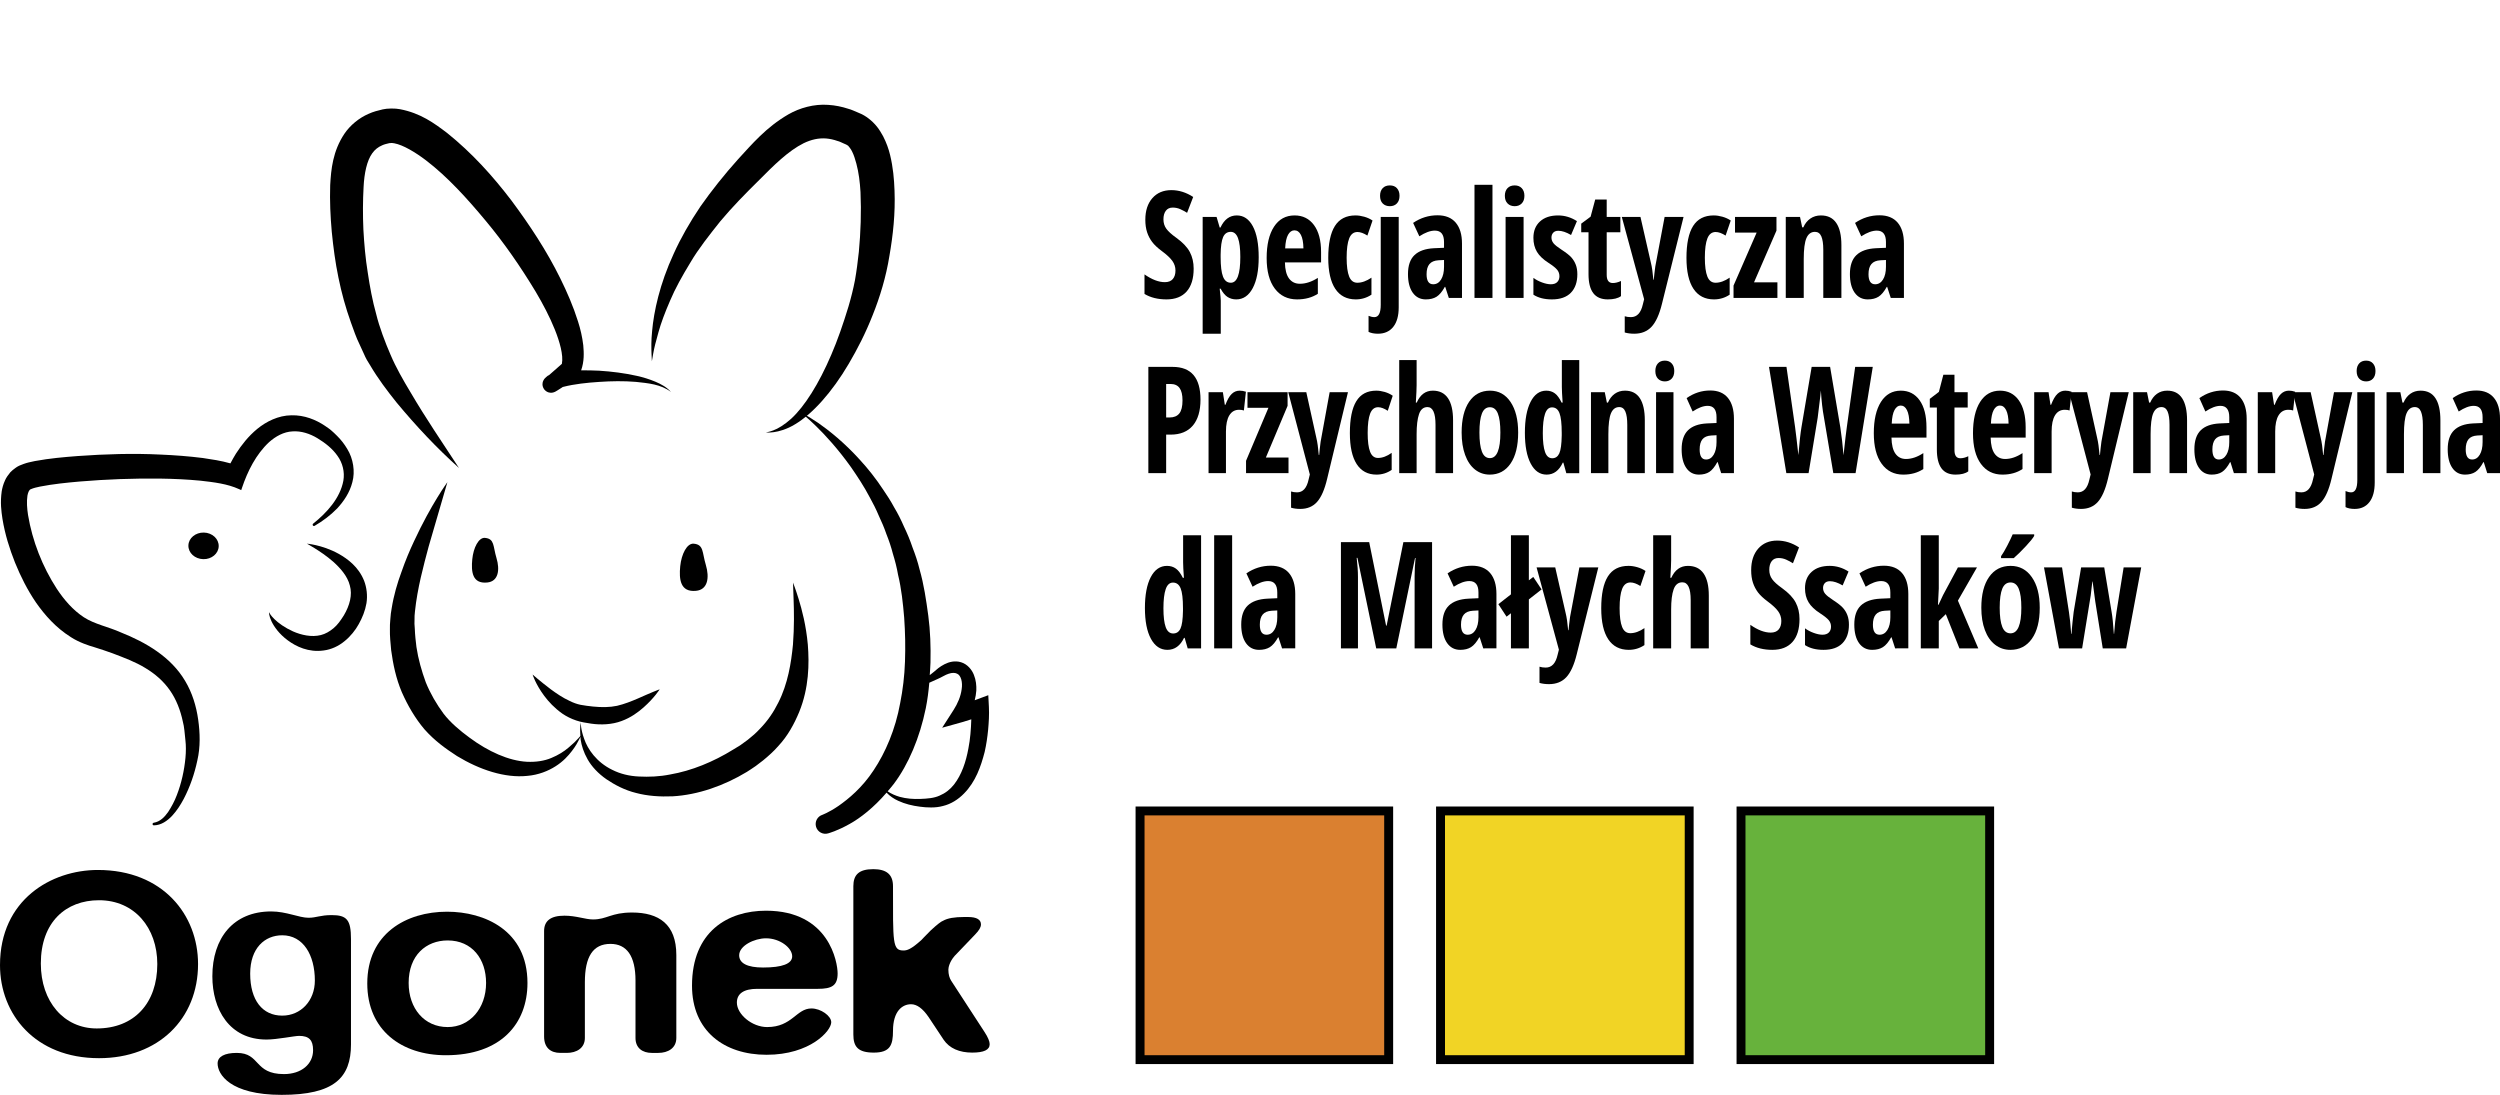 <?xml version="1.0" encoding="utf-8"?>
<!DOCTYPE svg PUBLIC "-//W3C//DTD SVG 1.1//EN" "http://www.w3.org/Graphics/SVG/1.1/DTD/svg11.dtd">
<svg xmlns="http://www.w3.org/2000/svg" xmlns:xlink="http://www.w3.org/1999/xlink" version="1.1" id="Warstwa_1" x="0px" y="0px" width="564px" height="247px" viewBox="0 0 564 247" enable-background="new 0 0 564 247" xml:space="preserve">
<g>
	<g>
		<path d="M22.337,238.725C7.895,238.725,0,228.773,0,217.734c0-14.753,11.566-21.469,22.079-21.469    c14.723,0,22.601,10.185,22.601,21.225C44.68,229.85,35.746,238.725,22.337,238.725 M21.821,232.019    c8.409,0,13.666-5.654,13.666-14.529c0-8.153-5.124-14.397-13.15-14.397c-7.481,0-13.125,4.932-13.125,14.291    C9.212,226.009,14.456,232.019,21.821,232.019"/>
		<path d="M79.183,235.611c0,7.551-3.821,11.389-15.644,11.389c-11.7,0-14.447-4.685-14.447-7.077c0-1.559,1.571-2.387,4.328-2.387    c5.389,0,3.815,4.779,10.648,4.779c3.938,0,6.564-2.265,6.564-5.384c0-2.285-0.909-3.235-3.151-3.235    c-1.049,0-4.986,0.827-7.357,0.827c-8.414,0-12.217-6.835-12.217-14.26c0-8.644,4.73-14.641,13.276-14.641    c3.417,0,6.298,1.427,8.402,1.427c1.833,0,2.619-0.6,5.253-0.6c3.416,0,4.344,1.077,4.344,5.409V235.611z M63.673,229.125    c4.203,0,7.358-3.358,7.358-7.915c0-5.761-2.624-10.209-7.358-10.209c-3.945,0-7.231,2.886-7.231,8.657    C56.442,225.657,59.203,229.125,63.673,229.125"/>
		<path d="M100.596,238.061c-9.982,0-17.739-5.644-17.739-16.19c0-11.267,8.802-16.19,17.999-16.19    c8.416,0,18.141,4.194,18.141,16.073C118.997,230.993,112.947,238.061,100.596,238.061 M100.998,231.705    c4.987,0,8.662-4.2,8.662-9.951c0-5.395-3.151-9.591-8.662-9.591c-4.868,0-8.807,3.345-8.807,9.591    C92.191,227.504,95.725,231.705,100.998,231.705"/>
		<path d="M152.58,215.45v18.715c0,2.275-1.847,3.371-4.088,3.371h-1.437c-2.113,0-3.686-1.096-3.686-3.371V221.21    c0-5.522-1.969-8.268-5.645-8.268c-3.948,0-5.777,2.875-5.777,8.641v12.581c0,2.275-1.85,3.371-4.084,3.371h-1.444    c-2.242,0-3.671-1.201-3.671-3.711v-23.768c0-2.276,1.429-3.477,4.591-3.477c2.636,0,4.734,0.85,6.438,0.85    c3.162,0,4.08-1.563,8.809-1.563C148.628,205.867,152.58,208.492,152.58,215.45"/>
		<path d="M184.509,223.081h-3.023h-10.65c-3.021,0-4.597,1.068-4.597,3.104c0,2.642,3.416,5.521,6.824,5.521    c5.656,0,6.582-4.2,9.996-4.2c2.104,0,4.469,1.677,4.469,3.114c0,1.931-4.739,7.337-14.594,7.337    c-9.593,0-16.818-5.406-16.818-15.591c0-12.255,8.139-16.912,16.696-16.912c14.319,0,16.155,11.746,16.155,14.153    C188.966,222.365,187.649,223.081,184.509,223.081 M172.149,218.272c4.337,0,6.569-0.852,6.569-2.53    c0-1.913-2.767-4.062-5.907-4.062c-2.638,0-6.055,1.678-6.055,3.827C166.756,217.314,168.601,218.272,172.149,218.272"/>
		<path d="M222.093,232.792c0.791,1.201,1.179,2.155,1.179,2.771c0,1.297-1.315,1.904-3.948,1.904c-2.886,0-5.119-0.958-6.435-2.892    l-3.417-5.151c-1.312-1.92-2.628-2.868-3.943-2.868c-1.965,0-4.069,1.554-4.069,5.993c0,3.249-0.663,4.918-4.333,4.918    c-3.565,0-4.612-1.32-4.612-4.091v-33.449c0-2.516,1.185-3.847,4.484-3.847c3.009,0,4.461,1.208,4.461,3.847    c0,12.822-0.138,14.502,2.369,14.502c0.773,0,1.7-0.234,4.075-2.399c0,0,0.646-0.709,2.095-2.155    c1.438-1.332,2.367-2.031,2.747-2.146c1.06-0.606,2.63-0.854,4.743-0.854h0.907c1.97,0,2.909,0.606,2.909,1.669    c0,0.629-0.397,1.332-1.325,2.289l-4.604,4.806c-1.171,1.335-1.423,2.635-1.423,3.12c0,1.087,0.252,1.909,0.649,2.515    L222.093,232.792z"/>
	</g>
	<g>
		<path d="M78.345,101.293c-0.661-1.114-1.398-2.069-2.313-2.971c-0.484-0.494-0.898-0.87-1.266-1.189l-0.294-0.249l-0.423-0.31    l-0.75-0.517c-1.995-1.343-4.619-2.441-7.557-2.366c-2.97,0.026-5.705,1.433-7.701,3.066c-2.029,1.671-3.528,3.607-4.816,5.591    c-0.453,0.716-0.846,1.453-1.242,2.191c-2.165-0.618-4.163-0.899-6.215-1.209c-3.21-0.406-6.356-0.637-9.503-0.774    c-6.274-0.313-12.481-0.117-18.74,0.329c-3.162,0.247-6.213,0.499-9.68,1.136c-0.422,0.077-0.919,0.19-1.415,0.313    c-0.489,0.101-1.804,0.578-1.885,0.642l-0.134,0.053c-0.733,0.361-0.294,0.153-0.494,0.26l-0.158,0.096l-0.306,0.212    c-0.406,0.281-0.797,0.615-1.125,0.955c-0.445,0.518-0.963,1.273-1.156,1.737c-0.489,1.04-0.646,1.812-0.784,2.533    c-0.358,2.631-0.097,4.414,0.166,6.228c0.581,3.543,1.59,6.729,2.832,9.867c1.267,3.119,2.779,6.148,4.75,9.039    c2.005,2.843,4.436,5.629,7.869,7.792c1.823,1.185,4.075,1.921,5.232,2.244c1.417,0.446,2.791,0.895,4.121,1.382    c2.647,1.009,5.208,1.961,7.414,3.318c2.221,1.332,4.106,2.968,5.537,5.017c1.431,2.007,2.41,4.546,2.941,7.084    c0.327,1.156,0.43,2.79,0.589,4.289c0.129,1.017,0.137,2.557,0,3.918c-0.267,2.815-0.906,5.708-1.948,8.392    c-0.509,1.358-1.19,2.615-1.96,3.796c-0.805,1.142-1.803,2.188-3.254,2.426c-0.143,0.025-0.26,0.149-0.26,0.292    c0,0.162,0.137,0.298,0.294,0.292c1.652-0.004,3.083-1.051,4.125-2.159c1.063-1.15,1.904-2.461,2.623-3.821    c1.426-2.735,2.428-5.663,3.064-8.666c0.705-3.034,0.615-6.164,0.19-9.188c-0.427-3.063-1.343-6.068-2.945-8.743    c-3.209-5.442-8.903-8.72-14.521-10.957c-2.765-1.245-5.935-1.844-8.335-3.413c-2.465-1.62-4.455-3.934-6.098-6.418    c-3.255-5.019-5.513-10.774-6.49-16.663c-0.222-1.464-0.34-2.973-0.132-4.355c0.125-0.663,0.363-1.332,0.762-1.451    c0.665-0.289,1.304-0.422,2.066-0.587c2.931-0.575,5.963-0.88,8.98-1.146c6.036-0.503,12.113-0.732,18.175-0.658    c3.026,0.047,6.055,0.181,9.07,0.472c2.972,0.34,6.058,0.695,8.704,1.91l0.475,0.215l0.163-0.485    c1.277-3.804,3.181-7.602,6.123-10.336c1.485-1.318,3.303-2.331,5.274-2.427c1.962-0.138,3.938,0.514,5.651,1.552    c1.713,1.04,3.359,2.321,4.495,3.952c1.174,1.61,1.67,3.646,1.338,5.607c-0.725,3.959-3.714,7.217-6.824,9.71    c-0.107,0.098-0.143,0.268-0.057,0.392c0.084,0.139,0.271,0.175,0.405,0.085c1.836-1.071,3.544-2.344,5.083-3.92    c1.467-1.602,2.81-3.516,3.424-5.936C80.152,106.367,79.688,103.468,78.345,101.293z"/>
		<path d="M69.234,122.652c0,0,0.747,0.048,2.037,0.342c1.282,0.303,3.119,0.831,5.164,1.963c1.996,1.133,4.44,2.91,5.704,6.051    c0.593,1.545,0.808,3.354,0.538,5.068c-0.29,1.709-0.941,3.294-1.738,4.716c-0.712,1.323-1.917,2.838-3.223,3.866    c-1.331,1.109-3.006,1.877-4.681,2.087c-3.401,0.492-6.25-0.892-8.126-2.293c-1.932-1.423-3.087-3.071-3.667-4.302    c-0.595-1.247-0.556-2.035-0.556-2.035s0.322,0.7,1.224,1.563c0.888,0.876,2.34,1.932,4.196,2.767    c1.854,0.817,4.182,1.355,6.277,0.825c1.04-0.26,1.996-0.817,2.878-1.555c0.943-0.806,1.539-1.674,2.308-2.881    c1.333-2.246,1.962-4.631,1.358-6.736c-0.532-2.151-2.195-3.974-3.731-5.358c-1.582-1.379-3.114-2.376-4.204-3.055    C69.899,123,69.234,122.652,69.234,122.652z"/>
		<path fill-rule="evenodd" clip-rule="evenodd" d="M49.338,123.234c-0.035,1.66-1.608,2.967-3.483,2.912    c-1.906-0.049-3.398-1.422-3.352-3.092c0.035-1.65,1.605-2.95,3.501-2.907C47.888,120.194,49.382,121.567,49.338,123.234z"/>
		<g>
			<path d="M126.883,161.006c0.907,0.613,1.953,1.149,3.122,1.538c1.282,0.43,2.165,0.507,3.354,0.709     c2.212,0.326,4.742,0.215,6.869-0.593c2.119-0.776,3.729-1.98,4.961-3.067c2.468-2.187,3.632-4.08,3.632-4.08     s-0.532,0.177-1.404,0.546c-0.879,0.355-2.103,0.902-3.518,1.523c-1.415,0.61-3.04,1.263-4.7,1.649     c-1.667,0.351-3.426,0.361-5.381,0.168c-0.9-0.084-2.12-0.254-2.83-0.39c-0.825-0.165-1.661-0.473-2.452-0.865     c-1.605-0.732-3.06-1.743-4.296-2.65c-2.45-1.856-4.089-3.318-4.089-3.318s0.633,2.123,2.609,4.785     C123.746,158.292,125.082,159.735,126.883,161.006z"/>
			<path d="M182.245,145.429c-0.394-4.379-1.329-7.869-2.064-10.268c-0.738-2.395-1.276-3.725-1.276-3.725s0.05,1.425,0.133,3.913     c0.089,2.472,0.165,5.999-0.147,10.101c-0.402,4.068-1.127,8.79-3.313,13.07c-1.051,2.138-2.435,4.162-4.166,5.92     c-0.874,0.944-1.617,1.587-2.709,2.455l-1.705,1.242l-1.578,0.96c-4.487,2.781-9.413,4.794-14.233,5.626     c-2.403,0.485-4.779,0.573-7.013,0.462c-2.228-0.093-4.278-0.607-6.064-1.515c-3.554-1.725-5.533-4.684-6.308-6.943     c-0.837-2.278-0.78-3.752-0.78-3.752s-0.253,1.12-0.091,3.078c-0.12,0.133-0.267,0.297-0.48,0.533     c-0.459,0.533-1.215,1.266-2.202,2.084c-0.973,0.842-2.296,1.682-3.869,2.327c-1.574,0.667-3.47,0.954-5.504,0.861     c-4.081-0.22-8.715-2.295-12.977-5.461c-2.105-1.539-4.331-3.425-5.819-5.373c-1.606-2.173-2.99-4.542-4.022-7.088     c-0.943-2.578-1.705-5.263-2.11-7.974c-0.162-1.311-0.316-2.618-0.371-4.138l-0.075-1.087l0.014-0.862     c-0.009-0.629,0.01-1.271,0.097-1.922c0.54-5.224,1.94-10.336,3.09-14.65c2.537-8.714,4.229-14.521,4.229-14.521     s-3.641,4.955-7.523,13.314c-0.98,2.085-1.958,4.39-2.831,6.917c-0.927,2.51-1.743,5.24-2.224,8.266     c-0.145,0.742-0.237,1.527-0.288,2.342l-0.093,1.303l-0.008,1.09c-0.035,1.4,0.124,3.031,0.281,4.676     c0.427,3.179,1.105,6.402,2.4,9.452c1.329,3.018,3.009,5.906,5.116,8.395c2.331,2.626,4.795,4.37,7.346,6.031     c5.12,3.108,10.808,5,15.865,4.469c2.507-0.215,4.708-1.101,6.379-2.177c1.693-1.07,2.849-2.352,3.675-3.438     c0.843-1.083,1.343-2.029,1.663-2.667c0.113-0.224,0.18-0.361,0.257-0.513c0.021,0.235,0.022,0.426,0.059,0.688     c0.197,1.262,0.654,2.792,1.569,4.392c0.905,1.602,2.368,3.183,4.247,4.484c1.853,1.253,4.137,2.471,6.723,3.097     c2.551,0.679,5.344,0.864,8.199,0.747c5.734-0.328,11.618-2.403,16.748-5.511c0.681-0.451,1.158-0.729,1.995-1.321l1.677-1.281     c1.096-0.892,2.469-2.114,3.438-3.25c2.123-2.265,3.596-5.007,4.703-7.682C182.512,155.169,182.585,149.768,182.245,145.429z"/>
		</g>
		<path fill-rule="evenodd" clip-rule="evenodd" d="M112.004,125.886c0.809,2.685,0.437,5.283-2.089,5.527    c-3.376,0.339-3.649-2.451-3.369-5.252c0.25-2.594,1.438-4.951,2.867-4.813C111.602,121.547,111.194,123.186,112.004,125.886z"/>
		<path fill-rule="evenodd" clip-rule="evenodd" d="M159.233,127.434c0.856,2.854,0.463,5.603-2.211,5.857    c-3.565,0.35-3.853-2.607-3.565-5.544c0.278-2.748,1.521-5.229,3.047-5.092C158.809,122.863,158.376,124.602,159.233,127.434z"/>
		<path d="M147.803,86.089c-1.331-0.552-2.714-0.981-4.118-1.292c-2.803-0.629-5.662-0.984-8.529-1.169    c-1.353-0.062-2.696-0.096-4.051-0.08c0.716-2.048,0.631-3.921,0.481-5.645c-0.223-1.894-0.639-3.676-1.187-5.382    c-1.074-3.419-2.471-6.629-4.012-9.748c-3.078-6.244-6.895-12.005-11.021-17.556c-4.205-5.512-8.857-10.687-14.519-15.233    c-2.916-2.204-5.954-4.456-10.625-5.35c-1.028-0.21-2.858-0.205-3.865,0.04c-1.074,0.255-2.141,0.518-3.219,1.013    c-2.134,0.923-4.131,2.557-5.439,4.488c-2.631,3.942-3.01,8.026-3.208,11.61c-0.112,3.631,0.045,6.992,0.356,10.511    c0.345,3.47,0.797,6.923,1.505,10.339c0.701,3.438,1.606,6.748,2.823,10.146c0.61,1.69,1.197,3.417,1.929,4.884l1.051,2.292    c0.215,0.429,0.258,0.657,0.613,1.251l0.701,1.144c1.817,3.095,3.888,5.819,6.025,8.49c4.365,5.262,8.999,10.206,14.047,14.731    c-3.708-5.666-7.499-11.222-10.861-16.959c-1.703-2.827-3.367-5.718-4.59-8.617c-1.157-2.661-2.522-6.241-3.212-9.103    c-0.848-2.995-1.448-6.257-1.917-9.429c-0.521-3.189-0.798-6.427-0.979-9.657c-0.143-3.181-0.131-6.552,0.044-9.636    c0.147-3.056,0.742-5.939,1.958-7.602c0.6-0.833,1.303-1.39,2.251-1.796c0.455-0.22,1.025-0.333,1.583-0.475    c0.646-0.092,0.521-0.034,1.142,0.032c1.99,0.373,4.719,2.005,7.12,3.825c4.921,3.761,9.33,8.652,13.486,13.644    c4.179,5.008,7.91,10.421,11.267,15.983c1.653,2.788,3.169,5.661,4.342,8.578c1.069,2.666,1.977,5.771,1.586,7.724l-2.48,2.18    l-0.436,0.372c-0.074,0.04-0.125,0.056-0.204,0.102l-0.114,0.068l-0.288,0.245l-0.291,0.271l-0.118,0.135    c0.018-0.034-0.167,0.216-0.216,0.332l-0.104,0.226l-0.042,0.12c-0.025,0.114-0.292,0.835,0.29,1.687    c0.662,0.833,1.467,0.791,1.667,0.78l0.144-0.013l0.285-0.062c0.19-0.053,0.393-0.153,0.369-0.143l0.176-0.093l0.337-0.199    l0.959-0.61l0.236-0.164c0.053-0.013,0.114-0.035,0.163-0.048c2.515-0.637,5.331-0.934,8.072-1.111    c2.759-0.188,5.547-0.236,8.313-0.005c2.717,0.294,5.635,0.531,7.896,2.276C150.438,87.352,149.121,86.641,147.803,86.089z     M125.787,87.845c-0.011,0.006,0.029-0.053,0.079-0.106c-0.02,0.01,0.005-0.011,0.027-0.034c-0.052,0.074-0.095,0.129-0.077,0.105    L125.787,87.845z M125.905,87.686c-0.002,0-0.003,0-0.003,0.005C125.905,87.686,125.901,87.686,125.905,87.686L125.905,87.686z"/>
		<path d="M147.062,81.5c0,0-0.029-0.615-0.083-1.769c-0.04-1.159-0.089-2.875,0.138-5.045c0.382-4.336,1.69-10.585,4.883-17.476    c1.557-3.459,3.598-7.04,6.031-10.652c2.469-3.522,5.421-7.23,8.457-10.609c3.134-3.395,6.337-7.238,11.396-10.162    c2.512-1.435,5.755-2.364,8.945-2.13c1.579,0.096,3.116,0.414,4.531,0.881c0.743,0.193,1.384,0.517,2.063,0.793l0.499,0.215    l0.251,0.108l0.127,0.055l0.06,0.027l0.294,0.151c0.331,0.209,0.381,0.183,0.942,0.576c1.997,1.448,2.816,2.808,3.642,4.289    c0.739,1.448,1.244,2.856,1.573,4.247c0.668,2.769,0.899,5.408,0.992,7.992c0.201,5.159-0.337,10.066-1.157,14.763    c-0.736,4.645-2.147,9.297-3.766,13.317c-1.588,4.059-3.469,7.706-5.387,10.968c-3.824,6.517-8.236,11.355-12.108,13.668    c-1.922,1.18-3.671,1.629-4.829,1.788c-1.17,0.162-1.789,0.037-1.785,0.074c-0.007-0.037,0.629-0.063,1.685-0.478    c1.065-0.387,2.487-1.241,4.016-2.609c3.054-2.793,6.26-7.894,9.068-14.461c1.415-3.278,2.686-6.955,3.869-10.843    c0.572-1.931,1.093-4.005,1.47-5.963c0.367-2.08,0.639-4.217,0.877-6.416c0.416-4.395,0.574-8.983,0.373-13.461    c-0.129-2.226-0.402-4.445-0.929-6.402c-0.267-0.971-0.542-1.897-0.913-2.632c-0.281-0.687-0.917-1.379-0.909-1.376    c0.087,0-0.432-0.273-0.613-0.396c-0.07-0.037,0.413,0.223,0.188,0.104l-0.041-0.019l-0.087-0.037l-0.173-0.075l-0.338-0.148    c-0.45-0.19-0.908-0.445-1.354-0.546c-0.894-0.319-1.77-0.504-2.618-0.573c-1.69-0.117-3.317,0.244-5.037,1.071    c-3.456,1.719-6.776,5.024-9.953,8.228c-3.304,3.254-6.208,6.228-8.851,9.389c-2.53,3.178-4.941,6.218-6.744,9.292    c-1.853,3.042-3.458,5.923-4.584,8.612c-1.168,2.68-2.064,5.085-2.625,7.13c-0.593,2.032-0.984,3.668-1.182,4.801    C147.169,80.896,147.062,81.5,147.062,81.5z"/>
		<path d="M223.096,159.5l-0.139-2.665l-2.445,0.912c-0.204,0.074-0.41,0.15-0.617,0.229c0.174-0.711,0.313-1.438,0.362-2.191    c0.043-1.146-0.067-2.35-0.549-3.538c-0.454-1.167-1.453-2.399-2.875-2.838c-1.406-0.442-2.756-0.069-3.758,0.443    c-1.098,0.564-1.789,1.186-2.528,1.827c-0.253,0.229-0.542,0.411-0.799,0.628c0.059-0.952,0.146-1.9,0.169-2.862    c0.085-3.444-0.046-7.188-0.497-10.551c-0.475-3.517-0.994-7.061-1.963-10.429c-0.409-1.71-0.97-3.355-1.591-4.955    c-0.546-1.632-1.201-3.193-1.926-4.695c-0.657-1.522-1.391-2.984-2.217-4.355c-0.753-1.409-1.602-2.716-2.46-3.968    c-1.663-2.53-3.452-4.774-5.23-6.71c-3.524-3.904-6.952-6.631-9.437-8.36c-2.515-1.703-4.067-2.456-4.067-2.456    s5.606,4.207,11.475,12.451c1.433,2.074,2.939,4.347,4.27,6.888c0.692,1.255,1.363,2.56,1.942,3.95    c0.628,1.357,1.253,2.752,1.752,4.228c0.579,1.437,1.082,2.934,1.478,4.479c0.474,1.526,0.872,3.08,1.152,4.688    c0.765,3.154,1.11,6.44,1.389,9.728c0.238,3.451,0.292,6.579,0.179,9.878c-0.109,3.239-0.493,6.393-1.086,9.363    c-1.082,5.99-3.344,11.183-5.967,15.12c-2.601,3.978-5.708,6.509-7.938,8.068c-2.271,1.552-3.751,2.039-3.601,2.001    c-1.164,0.347-1.816,1.573-1.467,2.731c0.347,1.161,1.573,1.818,2.729,1.469c0.133-0.049,2.001-0.525,4.854-2.133    c2.4-1.329,5.436-3.687,8.32-7.056c0.731,0.777,1.653,1.406,2.625,1.841c1.545,0.714,3.183,1.11,4.891,1.327    c0.891,0.112,1.559,0.181,2.525,0.175c0.887,0,1.803-0.086,2.689-0.334c1.811-0.431,3.456-1.491,4.734-2.806    c2.631-2.659,3.812-6.1,4.665-9.381c0.38-1.67,0.621-3.348,0.786-5.028C223.071,162.915,223.185,161.28,223.096,159.5z     M215.225,176.99c-0.866,1.107-1.963,1.96-3.256,2.501c-0.639,0.293-1.342,0.463-2.063,0.567    c-0.644,0.106-1.604,0.154-2.324,0.181c-1.524,0.06-3.12-0.058-4.616-0.472c-0.939-0.276-1.885-0.669-2.711-1.244    c0.447-0.536,0.904-1.029,1.343-1.618c3.361-4.442,5.908-10.514,7.264-17.152c0.375-1.866,0.617-3.785,0.788-5.728    c0.629-0.278,1.259-0.56,1.884-0.846c0.906-0.387,1.768-0.967,2.463-1.175c0.758-0.271,1.474-0.253,1.911-0.023    c0.898,0.365,1.302,1.946,1.042,3.516c-0.207,1.593-0.886,3.216-1.824,4.672l-2.573,4.008l4.75-1.326    c0.612-0.169,1.215-0.38,1.822-0.573c-0.068,2.207-0.233,4.446-0.658,6.583C217.926,171.846,216.957,174.775,215.225,176.99z"/>
	</g>
</g>
<g>
	<path d="M391.768,181.948v58.105h58.104v-58.105H391.768z"/>
	<path d="M382.083,240.053h-58.106v-58.105h58.106V240.053z"/>
	<path d="M314.293,240.053h-58.108v-58.105h58.108V240.053z"/>
	<rect x="325.993" y="183.953" fill="#F1D425" width="54.082" height="54.1"/>
	<rect x="393.781" y="183.95" fill="#67B23C" width="54.073" height="54.1"/>
	<rect x="258.209" y="183.953" fill="#DA8030" width="54.065" height="54.1"/>
</g>
<g>
	<g>
		<path d="M269.29,60.607c0,2.242-0.528,3.957-1.578,5.15c-1.054,1.189-2.57,1.787-4.553,1.787c-1.944,0-3.596-0.41-4.959-1.231    v-4.409c1.669,1.168,3.199,1.752,4.59,1.752c0.793,0,1.391-0.236,1.794-0.702c0.4-0.473,0.602-1.112,0.602-1.919    c0-0.801-0.239-1.531-0.716-2.191c-0.48-0.661-1.266-1.398-2.364-2.206c-0.957-0.708-1.68-1.39-2.174-2.045    c-0.493-0.646-0.873-1.377-1.144-2.187c-0.267-0.811-0.403-1.75-0.403-2.82c0-2.056,0.532-3.688,1.593-4.891    c1.064-1.2,2.49-1.802,4.278-1.802c1.71,0,3.352,0.516,4.927,1.542l-1.374,3.575c-0.487-0.307-0.998-0.582-1.53-0.818    c-0.535-0.243-1.105-0.361-1.717-0.361c-0.671,0-1.187,0.236-1.548,0.714c-0.362,0.476-0.542,1.123-0.542,1.943    c0,0.807,0.215,1.513,0.65,2.113c0.431,0.603,1.187,1.288,2.264,2.053c1.454,1.051,2.469,2.122,3.043,3.214    C269.001,57.959,269.29,59.205,269.29,60.607z"/>
		<path d="M278.9,67.544c-0.731,0-1.381-0.182-1.945-0.535c-0.563-0.355-1.088-0.981-1.579-1.879h-0.213    c0.164,1.488,0.244,2.387,0.244,2.692v7.464h-4.086V48.946h3.14l0.702,2.378h0.181c0.846-1.815,2.07-2.724,3.677-2.724    c1.547,0,2.757,0.825,3.63,2.467c0.876,1.648,1.312,3.975,1.312,6.983c0,2.963-0.453,5.285-1.356,6.969    C281.702,66.703,280.468,67.544,278.9,67.544z M277.651,52.305c-0.793,0-1.367,0.396-1.718,1.188    c-0.351,0.794-0.536,2.107-0.556,3.948v0.573c0,2.01,0.177,3.478,0.536,4.396c0.354,0.918,0.946,1.376,1.767,1.376    c1.426,0,2.135-1.934,2.135-5.808c0-1.898-0.174-3.324-0.525-4.264C278.938,52.778,278.391,52.305,277.651,52.305z"/>
		<path d="M292.62,67.544c-2.125,0-3.802-0.813-5.025-2.435c-1.225-1.627-1.837-3.923-1.837-6.9c0-3.019,0.553-5.369,1.662-7.066    c1.106-1.697,2.654-2.543,4.636-2.543c1.851,0,3.312,0.728,4.379,2.175s1.6,3.478,1.6,6.093v2.331h-8.158    c0.027,1.627,0.34,2.837,0.928,3.629c0.592,0.793,1.406,1.189,2.441,1.189c1.322,0,2.675-0.444,4.06-1.328v3.589    C295.999,67.124,294.442,67.544,292.62,67.544z M292.024,51.964c-0.58,0-1.057,0.33-1.432,0.99    c-0.377,0.664-0.596,1.687-0.658,3.079h4.118c-0.018-1.337-0.209-2.349-0.563-3.037C293.134,52.305,292.644,51.964,292.024,51.964    z"/>
		<path d="M305.863,67.544c-2.024,0-3.564-0.793-4.622-2.379c-1.058-1.587-1.587-3.916-1.587-6.986c0-3.218,0.502-5.617,1.503-7.2    c1.002-1.585,2.55-2.379,4.643-2.379c0.63,0,1.291,0.099,1.982,0.296c0.692,0.196,1.312,0.48,1.861,0.853l-1.159,3.397    c-0.844-0.539-1.593-0.807-2.242-0.807c-0.863,0-1.485,0.486-1.868,1.453c-0.382,0.968-0.573,2.417-0.573,4.354    c0,1.893,0.191,3.304,0.566,4.236c0.375,0.938,0.991,1.404,1.843,1.404c1.02,0,2.08-0.383,3.189-1.147v3.84    C308.332,67.19,307.153,67.544,305.863,67.544z"/>
		<path d="M310.867,75.287c-0.855,0-1.562-0.14-2.121-0.412v-3.623c0.47,0.194,0.904,0.293,1.311,0.293    c0.957,0,1.437-0.93,1.437-2.786V48.946h4.055v20.386c0,1.902-0.406,3.37-1.227,4.403    C313.502,74.767,312.352,75.287,310.867,75.287z M311.34,44.173c0-0.724,0.194-1.293,0.587-1.714    c0.39-0.421,0.933-0.63,1.624-0.63c0.683,0,1.215,0.209,1.601,0.636c0.386,0.428,0.58,0.999,0.58,1.708    c0,0.73-0.197,1.308-0.595,1.722c-0.396,0.414-0.924,0.623-1.586,0.623c-0.661,0-1.196-0.202-1.603-0.605    C311.542,45.509,311.34,44.925,311.34,44.173z"/>
		<path d="M326.854,67.216l-0.807-2.496h-0.095c-0.598,1.075-1.217,1.812-1.859,2.219c-0.641,0.403-1.447,0.605-2.425,0.605    c-1.252,0-2.232-0.505-2.952-1.509c-0.716-1.01-1.074-2.407-1.074-4.202c0-1.92,0.49-3.352,1.471-4.284    c0.984-0.938,2.448-1.454,4.403-1.551l2.257-0.098v-1.314c0-1.704-0.688-2.561-2.06-2.561c-1.019,0-2.188,0.429-3.509,1.281    l-1.401-3.02c1.687-1.147,3.522-1.718,5.505-1.718c1.799,0,3.169,0.553,4.11,1.662c0.939,1.112,1.41,2.682,1.41,4.716v12.269    H326.854z M323.331,64.132c0.745,0,1.336-0.357,1.778-1.074c0.44-0.717,0.664-1.669,0.664-2.863v-1.54l-1.253,0.063    c-0.924,0.057-1.603,0.342-2.034,0.855c-0.435,0.515-0.65,1.279-0.65,2.296C321.835,63.378,322.336,64.132,323.331,64.132z"/>
		<path d="M336.701,67.216h-4.056V41.698h4.056V67.216z"/>
		<path d="M339.496,44.173c0-0.724,0.195-1.293,0.589-1.714c0.389-0.421,0.938-0.63,1.638-0.63c0.661,0,1.192,0.209,1.589,0.63    s0.595,0.99,0.595,1.714c0,0.744-0.205,1.321-0.612,1.729c-0.407,0.409-0.929,0.615-1.571,0.615c-0.672,0-1.21-0.206-1.614-0.615    C339.702,45.495,339.496,44.917,339.496,44.173z M343.722,67.216h-4.06V48.946h4.06V67.216z"/>
		<path d="M355.849,61.869c0,1.78-0.484,3.172-1.458,4.173c-0.971,1.002-2.399,1.503-4.292,1.503c-1.68,0-3.067-0.354-4.162-1.064    v-3.791c0.557,0.417,1.21,0.759,1.958,1.033c0.747,0.274,1.405,0.41,1.976,0.41c0.629,0,1.109-0.166,1.442-0.5    c0.331-0.335,0.494-0.776,0.494-1.318c0-0.561-0.174-1.047-0.519-1.462c-0.344-0.416-0.98-0.924-1.905-1.525    c-1.231-0.786-2.115-1.625-2.646-2.516c-0.536-0.894-0.8-1.946-0.8-3.157c0-1.555,0.493-2.782,1.484-3.693    c0.991-0.903,2.352-1.36,4.079-1.36c1.507,0,2.926,0.429,4.257,1.281l-1.328,3.133c-1.085-0.637-2.041-0.953-2.865-0.953    c-0.519,0-0.908,0.146-1.169,0.445c-0.258,0.293-0.386,0.654-0.386,1.079c0,0.493,0.16,0.931,0.48,1.313    c0.319,0.383,0.918,0.856,1.791,1.427c1.056,0.688,1.802,1.271,2.225,1.752c0.429,0.484,0.759,1.029,0.991,1.642    C355.734,60.332,355.849,61.047,355.849,61.869z"/>
		<path d="M363.846,63.851c0.571,0,1.184-0.153,1.848-0.459v3.415c-0.664,0.49-1.656,0.737-2.978,0.737    c-1.474,0-2.565-0.473-3.279-1.419c-0.709-0.945-1.067-2.365-1.067-4.257v-9.463h-1.645v-1.95l2.117-1.576l1.04-3.871h2.591v3.938    h3.082v3.46h-3.082v9.609C362.473,63.239,362.932,63.851,363.846,63.851z"/>
		<path d="M365.881,48.946h4.209l2.35,10.313c0.233,0.92,0.422,2.205,0.564,3.854h0.09c0.011-0.262,0.06-0.73,0.14-1.398    c0.079-0.675,0.146-1.203,0.198-1.586s0.751-4.11,2.104-11.184h4.271l-4.866,19.583c-0.588,2.403-1.374,4.131-2.347,5.182    c-0.978,1.05-2.279,1.576-3.906,1.576c-0.804,0-1.52-0.095-2.149-0.278v-3.659c0.414,0.132,0.884,0.195,1.402,0.195    c1.363,0,2.257-0.96,2.685-2.888l0.289-1.147L365.881,48.946z"/>
		<path d="M386.675,67.544c-2.024,0-3.564-0.793-4.622-2.379c-1.057-1.587-1.586-3.916-1.586-6.986c0-3.218,0.501-5.617,1.502-7.2    c1.002-1.585,2.55-2.379,4.643-2.379c0.63,0,1.291,0.099,1.983,0.296c0.691,0.196,1.311,0.48,1.86,0.853l-1.158,3.397    c-0.845-0.539-1.593-0.807-2.243-0.807c-0.862,0-1.485,0.486-1.868,1.453c-0.381,0.968-0.572,2.417-0.572,4.354    c0,1.893,0.191,3.304,0.565,4.236c0.376,0.938,0.992,1.404,1.844,1.404c1.02,0,2.08-0.383,3.189-1.147v3.84    C389.145,67.19,387.965,67.544,386.675,67.544z"/>
		<path d="M400.983,67.216h-9.897v-2.788l5.216-11.957h-4.883v-3.525h9.353v3.08l-5.063,11.665h5.275V67.216z"/>
		<path d="M411.333,67.216V56.326c0-1.322-0.149-2.324-0.441-3.003c-0.296-0.677-0.776-1.018-1.437-1.018    c-0.873,0-1.513,0.47-1.92,1.405c-0.406,0.936-0.612,2.511-0.612,4.729v8.777h-4.054V48.946h3.216l0.487,2.344h0.261    c0.365-0.843,0.891-1.5,1.572-1.976c0.678-0.473,1.478-0.714,2.392-0.714c1.548,0,2.702,0.567,3.471,1.708    c0.769,1.134,1.151,2.796,1.151,4.984v11.924H411.333z"/>
		<path d="M426.555,67.216l-0.808-2.496h-0.093c-0.6,1.075-1.219,1.812-1.861,2.219c-0.64,0.403-1.447,0.605-2.424,0.605    c-1.253,0-2.233-0.505-2.953-1.509c-0.716-1.01-1.074-2.407-1.074-4.202c0-1.92,0.49-3.352,1.471-4.284    c0.984-0.938,2.448-1.454,4.403-1.551l2.257-0.098v-1.314c0-1.704-0.688-2.561-2.059-2.561c-1.02,0-2.188,0.429-3.51,1.281    l-1.401-3.02c1.688-1.147,3.523-1.718,5.506-1.718c1.798,0,3.168,0.553,4.11,1.662c0.939,1.112,1.409,2.682,1.409,4.716v12.269    H426.555z M423.032,64.132c0.744,0,1.335-0.357,1.777-1.074s0.664-1.669,0.664-2.863v-1.54l-1.252,0.063    c-0.925,0.057-1.604,0.342-2.034,0.855c-0.436,0.515-0.65,1.279-0.65,2.296C421.537,63.378,422.038,64.132,423.032,64.132z"/>
		<path d="M270.831,90.15c0,2.546-0.577,4.5-1.732,5.863c-1.159,1.36-2.828,2.038-5.012,2.038h-1.004v8.694h-4.015V82.77h5.475    C268.737,82.77,270.831,85.225,270.831,90.15z M263.083,94.184h0.768c0.984,0,1.715-0.303,2.199-0.904    c0.483-0.599,0.724-1.586,0.724-2.949c0-1.259-0.223-2.19-0.665-2.797c-0.442-0.607-1.127-0.91-2.052-0.91h-0.973V94.184z"/>
		<path d="M279.661,88.133c0.48,0,0.953,0.079,1.416,0.242l-0.457,4.233c-0.277-0.108-0.635-0.164-1.078-0.164    c-0.956,0-1.69,0.418-2.202,1.252c-0.511,0.838-0.765,2.056-0.765,3.652v9.396h-3.926V88.474h3.23l0.442,2.854h0.135    c0.432-1.147,0.905-1.969,1.416-2.459C278.385,88.375,278.979,88.133,279.661,88.133z"/>
		<path d="M290.689,106.746h-9.582v-2.789L286.158,92h-4.727v-3.525h9.049v3.085l-4.899,11.66h5.108V106.746z"/>
		<path d="M290.626,88.474h4.073l2.273,10.318c0.227,0.918,0.406,2.201,0.546,3.854h0.091c0.006-0.262,0.053-0.731,0.132-1.402    c0.076-0.675,0.143-1.2,0.191-1.586c0.049-0.383,0.728-4.11,2.038-11.184h4.131l-4.708,19.586    c-0.571,2.403-1.328,4.131-2.274,5.183c-0.942,1.05-2.201,1.571-3.777,1.571c-0.779,0-1.471-0.091-2.079-0.277v-3.659    c0.399,0.132,0.855,0.198,1.356,0.198c1.316,0,2.184-0.963,2.598-2.887l0.281-1.148L290.626,88.474z"/>
		<path d="M310.541,107.073c-1.962,0-3.45-0.794-4.476-2.379c-1.022-1.586-1.535-3.913-1.535-6.983c0-3.218,0.483-5.616,1.454-7.199    c0.97-1.585,2.47-2.378,4.497-2.378c0.608,0,1.249,0.097,1.916,0.291c0.672,0.199,1.27,0.48,1.802,0.855l-1.12,3.395    c-0.817-0.535-1.54-0.807-2.17-0.807c-0.838,0-1.439,0.487-1.809,1.453c-0.368,0.968-0.553,2.421-0.553,4.354    c0,1.893,0.181,3.304,0.546,4.239c0.361,0.936,0.956,1.402,1.784,1.402c0.984,0,2.013-0.383,3.085-1.148v3.84    C312.929,106.717,311.789,107.073,310.541,107.073z"/>
		<path d="M323.853,106.746V95.853c0-2.677-0.605-4.017-1.816-4.017c-0.903,0-1.54,0.528-1.901,1.582    c-0.365,1.058-0.547,2.574-0.547,4.553v8.774h-3.926v-25.52h3.926v5.676c0,0.73-0.059,2.037-0.177,3.919h0.206    c0.786-1.79,1.995-2.688,3.63-2.688c1.506,0,2.643,0.563,3.412,1.696c0.766,1.13,1.151,2.797,1.151,4.994v11.922H323.853z"/>
		<path d="M342.498,97.578c0,2.998-0.571,5.328-1.711,6.994c-1.142,1.667-2.707,2.501-4.695,2.501c-1.259,0-2.372-0.383-3.336-1.147    c-0.963-0.766-1.707-1.865-2.229-3.304c-0.521-1.44-0.781-3.12-0.781-5.044c0-2.963,0.566-5.279,1.696-6.948    c1.135-1.665,2.702-2.496,4.71-2.496c1.94,0,3.48,0.848,4.628,2.548C341.923,92.382,342.498,94.677,342.498,97.578z     M333.76,97.578c0,1.903,0.185,3.339,0.561,4.313c0.372,0.975,0.974,1.461,1.802,1.461c1.571,0,2.361-1.927,2.361-5.773    c0-1.912-0.191-3.346-0.57-4.291c-0.379-0.946-0.977-1.419-1.791-1.419c-0.828,0-1.43,0.473-1.802,1.419    C333.945,94.232,333.76,95.666,333.76,97.578z"/>
		<path d="M348.914,107.073c-1.517,0-2.709-0.828-3.586-2.49c-0.876-1.662-1.314-3.979-1.314-6.942c0-2.969,0.428-5.3,1.284-6.982    c0.858-1.684,2.037-2.524,3.543-2.524c0.748,0,1.396,0.201,1.94,0.611c0.547,0.411,1.051,1.103,1.513,2.076h0.237    c-0.118-1.662-0.178-2.827-0.178-3.495v-6.1h3.927v25.52h-2.922l-0.664-2.378h-0.132    C351.724,106.171,350.51,107.073,348.914,107.073z M350.183,103.382c0.73,0,1.259-0.368,1.596-1.105    c0.334-0.74,0.515-2.079,0.547-4.027v-0.574c0-2.121-0.171-3.613-0.512-4.479c-0.337-0.863-0.896-1.294-1.677-1.294    c-0.727,0-1.255,0.493-1.585,1.485c-0.331,0.99-0.494,2.431-0.494,4.322c0,1.893,0.167,3.311,0.501,4.257    C348.893,102.913,349.435,103.382,350.183,103.382z"/>
		<path d="M367.113,106.746V95.853c0-1.321-0.143-2.323-0.428-2.998c-0.286-0.682-0.747-1.019-1.388-1.019    c-0.845,0-1.464,0.47-1.86,1.401c-0.393,0.939-0.588,2.515-0.588,4.733v8.774h-3.927V88.474h3.112l0.474,2.347h0.25    c0.355-0.842,0.863-1.499,1.521-1.979c0.66-0.473,1.433-0.709,2.319-0.709c1.495,0,2.615,0.565,3.356,1.704    c0.743,1.137,1.116,2.799,1.116,4.986v11.922H367.113z"/>
		<path d="M373.446,83.702c0-0.724,0.191-1.294,0.57-1.711c0.379-0.424,0.907-0.633,1.586-0.633c0.64,0,1.151,0.209,1.533,0.633    c0.387,0.417,0.577,0.987,0.577,1.711c0,0.744-0.197,1.321-0.591,1.732c-0.393,0.41-0.9,0.611-1.52,0.611    c-0.65,0-1.172-0.201-1.565-0.611C373.644,85.023,373.446,84.446,373.446,83.702z M377.536,106.746h-3.927V88.474h3.927V106.746z"/>
		<path d="M388.296,106.746l-0.783-2.493h-0.087c-0.581,1.074-1.183,1.812-1.802,2.215c-0.618,0.403-1.401,0.605-2.347,0.605    c-1.211,0-2.164-0.501-2.855-1.51c-0.695-1.005-1.043-2.403-1.043-4.198c0-1.923,0.476-3.352,1.426-4.287    c0.949-0.936,2.368-1.453,4.257-1.552l2.187-0.098v-1.311c0-1.707-0.664-2.559-1.992-2.559c-0.984,0-2.118,0.428-3.397,1.279    l-1.357-3.019c1.635-1.147,3.408-1.722,5.329-1.722c1.742,0,3.067,0.556,3.979,1.662c0.911,1.112,1.366,2.685,1.366,4.716v12.27    H388.296z M384.887,103.665c0.717,0,1.291-0.361,1.719-1.078c0.427-0.717,0.643-1.67,0.643-2.859v-1.544l-1.209,0.066    c-0.898,0.056-1.556,0.337-1.973,0.852c-0.418,0.515-0.626,1.28-0.626,2.296C383.441,102.906,383.92,103.665,384.887,103.665z"/>
		<path d="M418.616,106.746h-5.019l-2.111-12.562c-0.327-1.719-0.557-3.745-0.695-6.086l-0.119,1.213l-0.604,4.936l-2.053,12.499    h-5.018l-3.912-23.976h3.943l1.934,13.528c0.185,1.356,0.438,3.484,0.751,6.378c0.247-2.929,0.477-5.021,0.695-6.28l2.303-13.626    h4.163l2.302,13.626c0.303,2.023,0.547,4.128,0.724,6.315c0.344-3.234,0.595-5.377,0.751-6.413l1.874-13.528h3.972    L418.616,106.746z"/>
		<path d="M429.372,107.073c-2.055,0-3.68-0.811-4.861-2.435c-1.187-1.624-1.781-3.923-1.781-6.896c0-3.019,0.535-5.373,1.61-7.07    c1.071-1.694,2.566-2.538,4.486-2.538c1.791,0,3.203,0.724,4.236,2.17c1.032,1.45,1.551,3.48,1.551,6.093v2.329h-7.898    c0.032,1.628,0.331,2.839,0.901,3.632c0.57,0.792,1.355,1.189,2.361,1.189c1.28,0,2.587-0.442,3.926-1.328v3.592    C432.644,106.655,431.131,107.073,429.372,107.073z M428.794,91.492c-0.56,0-1.022,0.334-1.384,0.995    c-0.365,0.66-0.577,1.683-0.637,3.074h3.986c-0.021-1.335-0.202-2.345-0.547-3.032C429.87,91.836,429.396,91.492,428.794,91.492z"/>
		<path d="M442.257,103.382c0.553,0,1.147-0.153,1.787-0.458v3.411c-0.64,0.493-1.6,0.737-2.879,0.737    c-1.426,0-2.483-0.474-3.173-1.419c-0.691-0.946-1.036-2.365-1.036-4.257v-9.46h-1.593v-1.955l2.052-1.571l1.006-3.873h2.507    v3.937h2.984v3.463h-2.984v9.609C440.928,102.771,441.37,103.382,442.257,103.382z"/>
		<path d="M451.748,107.073c-2.056,0-3.68-0.811-4.862-2.435c-1.186-1.624-1.78-3.923-1.78-6.896c0-3.019,0.536-5.373,1.61-7.07    c1.071-1.694,2.566-2.538,4.486-2.538c1.791,0,3.203,0.724,4.235,2.17c1.033,1.45,1.552,3.48,1.552,6.093v2.329h-7.898    c0.032,1.628,0.331,2.839,0.9,3.632c0.57,0.792,1.356,1.189,2.361,1.189c1.281,0,2.588-0.442,3.927-1.328v3.592    C455.02,106.655,453.507,107.073,451.748,107.073z M451.17,91.492c-0.561,0-1.022,0.334-1.384,0.995    c-0.365,0.66-0.577,1.683-0.637,3.074h3.985c-0.021-1.335-0.201-2.345-0.547-3.032C452.245,91.836,451.772,91.492,451.17,91.492z"/>
		<path d="M465.93,88.133c0.479,0,0.952,0.079,1.415,0.242l-0.455,4.233c-0.278-0.108-0.637-0.164-1.078-0.164    c-0.957,0-1.69,0.418-2.201,1.252c-0.511,0.838-0.766,2.056-0.766,3.652v9.396h-3.927V88.474h3.231l0.441,2.854h0.136    c0.431-1.147,0.904-1.969,1.416-2.459C464.654,88.375,465.249,88.133,465.93,88.133z"/>
		<path d="M466.772,88.474h4.072l2.273,10.318c0.227,0.918,0.408,2.201,0.547,3.854h0.09c0.008-0.262,0.053-0.731,0.133-1.402    c0.076-0.675,0.143-1.2,0.191-1.586c0.049-0.383,0.727-4.11,2.037-11.184h4.133l-4.71,19.586c-0.57,2.403-1.328,4.131-2.274,5.183    c-0.942,1.05-2.201,1.571-3.776,1.571c-0.779,0-1.471-0.091-2.08-0.277v-3.659c0.4,0.132,0.855,0.198,1.356,0.198    c1.318,0,2.184-0.963,2.599-2.887l0.281-1.148L466.772,88.474z"/>
		<path d="M489.444,106.746V95.853c0-1.321-0.144-2.323-0.428-2.998c-0.286-0.682-0.749-1.019-1.389-1.019    c-0.845,0-1.463,0.47-1.86,1.401c-0.394,0.939-0.588,2.515-0.588,4.733v8.774h-3.926V88.474h3.112l0.473,2.347h0.251    c0.354-0.842,0.862-1.499,1.519-1.979c0.662-0.473,1.434-0.709,2.321-0.709c1.495,0,2.614,0.565,3.355,1.704    c0.744,1.137,1.116,2.799,1.116,4.986v11.922H489.444z"/>
		<path d="M503.969,106.746l-0.781-2.493h-0.087c-0.582,1.074-1.184,1.812-1.802,2.215c-0.619,0.403-1.402,0.605-2.348,0.605    c-1.21,0-2.163-0.501-2.855-1.51c-0.695-1.005-1.044-2.403-1.044-4.198c0-1.923,0.478-3.352,1.426-4.287    c0.95-0.936,2.369-1.453,4.257-1.552l2.188-0.098v-1.311c0-1.707-0.664-2.559-1.992-2.559c-0.984,0-2.118,0.428-3.397,1.279    l-1.356-3.019c1.635-1.147,3.408-1.722,5.328-1.722c1.742,0,3.067,0.556,3.979,1.662c0.91,1.112,1.366,2.685,1.366,4.716v12.27    H503.969z M500.561,103.665c0.717,0,1.291-0.361,1.719-1.078s0.643-1.67,0.643-2.859v-1.544l-1.21,0.066    c-0.897,0.056-1.555,0.337-1.972,0.852s-0.626,1.28-0.626,2.296C499.115,102.906,499.595,103.665,500.561,103.665z"/>
		<path d="M516.368,88.133c0.48,0,0.953,0.079,1.416,0.242l-0.456,4.233c-0.278-0.108-0.637-0.164-1.077-0.164    c-0.957,0-1.691,0.418-2.202,1.252c-0.512,0.838-0.766,2.056-0.766,3.652v9.396h-3.926V88.474h3.231l0.44,2.854h0.137    c0.431-1.147,0.903-1.969,1.415-2.459C515.091,88.375,515.686,88.133,516.368,88.133z"/>
		<path d="M517.209,88.474h4.072l2.274,10.318c0.227,0.918,0.407,2.201,0.547,3.854h0.09c0.007-0.262,0.052-0.731,0.132-1.402    c0.077-0.675,0.144-1.2,0.191-1.586c0.05-0.383,0.727-4.11,2.038-11.184h4.132l-4.709,19.586c-0.57,2.403-1.329,4.131-2.274,5.183    c-0.942,1.05-2.202,1.571-3.777,1.571c-0.778,0-1.471-0.091-2.079-0.277v-3.659c0.4,0.132,0.855,0.198,1.355,0.198    c1.318,0,2.185-0.963,2.599-2.887l0.282-1.148L517.209,88.474z"/>
		<path d="M531.205,114.814c-0.828,0-1.514-0.136-2.053-0.41v-3.624c0.452,0.194,0.873,0.296,1.271,0.296    c0.924,0,1.387-0.929,1.387-2.786V88.474h3.927v20.387c0,1.905-0.396,3.372-1.189,4.402    C533.753,114.299,532.64,114.814,531.205,114.814z M531.66,83.702c0-0.724,0.191-1.294,0.57-1.711    c0.375-0.424,0.9-0.633,1.572-0.633c0.657,0,1.176,0.212,1.547,0.64c0.376,0.425,0.561,0.995,0.561,1.704    c0,0.734-0.191,1.309-0.573,1.725c-0.383,0.415-0.897,0.619-1.534,0.619c-0.64,0-1.158-0.201-1.551-0.604    C531.858,85.038,531.66,84.458,531.66,83.702z"/>
		<path d="M546.597,106.746V95.853c0-1.321-0.144-2.323-0.428-2.998c-0.285-0.682-0.748-1.019-1.388-1.019    c-0.846,0-1.465,0.47-1.861,1.401c-0.393,0.939-0.587,2.515-0.587,4.733v8.774h-3.927V88.474h3.112l0.474,2.347h0.25    c0.354-0.842,0.862-1.499,1.52-1.979c0.661-0.473,1.433-0.709,2.32-0.709c1.495,0,2.615,0.565,3.356,1.704    c0.744,1.137,1.115,2.799,1.115,4.986v11.922H546.597z"/>
		<path d="M561.121,106.746l-0.783-2.493h-0.087c-0.58,1.074-1.183,1.812-1.802,2.215s-1.401,0.605-2.347,0.605    c-1.211,0-2.164-0.501-2.855-1.51c-0.695-1.005-1.043-2.403-1.043-4.198c0-1.923,0.476-3.352,1.426-4.287    c0.948-0.936,2.368-1.453,4.257-1.552l2.187-0.098v-1.311c0-1.707-0.664-2.559-1.992-2.559c-0.984,0-2.118,0.428-3.398,1.279    l-1.356-3.019c1.635-1.147,3.409-1.722,5.329-1.722c1.742,0,3.067,0.556,3.979,1.662c0.911,1.112,1.366,2.685,1.366,4.716v12.27    H561.121z M557.711,103.665c0.717,0,1.29-0.361,1.718-1.078s0.644-1.67,0.644-2.859v-1.544l-1.21,0.066    c-0.897,0.056-1.554,0.337-1.972,0.852s-0.627,1.28-0.627,2.296C556.264,102.906,556.745,103.665,557.711,103.665z"/>
		<path d="M263.357,146.606c-1.568,0-2.803-0.834-3.707-2.496c-0.905-1.662-1.356-3.973-1.356-6.938    c0-2.973,0.441-5.304,1.324-6.986s2.104-2.524,3.662-2.524c0.773,0,1.44,0.205,2.003,0.614c0.567,0.407,1.089,1.104,1.565,2.078    h0.244c-0.122-1.662-0.181-2.831-0.181-3.497v-6.103h4.055v25.52h-3.019l-0.689-2.379h-0.135    C266.258,145.705,265.002,146.606,263.357,146.606z M264.668,142.915c0.751,0,1.301-0.368,1.645-1.105    c0.348-0.741,0.536-2.08,0.567-4.028v-0.577c0-2.121-0.177-3.609-0.529-4.476c-0.347-0.861-0.924-1.298-1.728-1.298    c-0.755,0-1.301,0.498-1.642,1.488c-0.341,0.989-0.511,2.428-0.511,4.319c0,1.894,0.173,3.313,0.518,4.258    C263.337,142.442,263.896,142.915,264.668,142.915z"/>
		<path d="M277.97,146.274h-4.054v-25.52h4.054V146.274z"/>
		<path d="M289.235,146.274l-0.807-2.489h-0.094c-0.599,1.07-1.217,1.808-1.86,2.211c-0.64,0.403-1.447,0.61-2.424,0.61    c-1.253,0-2.233-0.506-2.953-1.511c-0.716-1.006-1.075-2.403-1.075-4.197c0-1.928,0.49-3.353,1.471-4.292    c0.985-0.932,2.449-1.45,4.404-1.548l2.257-0.101v-1.308c0-1.708-0.688-2.56-2.059-2.56c-1.02,0-2.188,0.424-3.51,1.279    l-1.401-3.019c1.687-1.146,3.523-1.724,5.506-1.724c1.797,0,3.168,0.557,4.11,1.664c0.938,1.109,1.409,2.682,1.409,4.716v12.267    H289.235z M285.712,143.193c0.744,0,1.336-0.358,1.776-1.074c0.443-0.717,0.665-1.669,0.665-2.862v-1.541l-1.252,0.065    c-0.925,0.058-1.604,0.338-2.035,0.854c-0.435,0.51-0.649,1.275-0.649,2.295C284.217,142.438,284.717,143.193,285.712,143.193z"/>
		<path d="M310.474,146.274l-4.239-20.418h-0.167c0.191,1.576,0.288,3.02,0.288,4.33v16.088h-3.843v-23.976h6.375l3.812,18.844    h0.125l3.78-18.844h6.469v23.976h-3.937v-16.252c0-1.345,0.072-2.723,0.215-4.135h-0.122l-4.225,20.387H310.474z"/>
		<path d="M334.624,146.274l-0.807-2.489h-0.094c-0.599,1.07-1.218,1.808-1.861,2.211c-0.64,0.403-1.446,0.61-2.424,0.61    c-1.252,0-2.232-0.506-2.953-1.511c-0.716-1.006-1.074-2.403-1.074-4.197c0-1.928,0.49-3.353,1.472-4.292    c0.983-0.932,2.448-1.45,4.402-1.548l2.257-0.101v-1.308c0-1.708-0.688-2.56-2.059-2.56c-1.02,0-2.188,0.424-3.51,1.279    l-1.4-3.019c1.687-1.146,3.522-1.724,5.505-1.724c1.798,0,3.168,0.557,4.11,1.664c0.939,1.109,1.409,2.682,1.409,4.716v12.267    H334.624z M331.1,143.193c0.744,0,1.336-0.358,1.777-1.074c0.442-0.717,0.664-1.669,0.664-2.862v-1.541l-1.252,0.065    c-0.925,0.058-1.603,0.338-2.034,0.854c-0.435,0.51-0.65,1.275-0.65,2.295C329.605,142.438,330.106,143.193,331.1,143.193z"/>
		<path d="M344.911,130.922l0.991-0.768l1.878,2.821l-2.869,2.246v11.052h-4.042v-7.922l-0.99,0.771l-1.847-2.821l2.837-2.215    v-13.333h4.042V130.922z"/>
		<path d="M346.653,128.005h4.208l2.352,10.317c0.233,0.92,0.42,2.203,0.563,3.854h0.09c0.011-0.264,0.06-0.73,0.14-1.406    c0.08-0.669,0.146-1.195,0.197-1.58c0.053-0.383,0.751-4.112,2.104-11.186h4.271l-4.866,19.583    c-0.587,2.407-1.373,4.133-2.347,5.183c-0.978,1.051-2.278,1.572-3.906,1.572c-0.804,0-1.52-0.092-2.149-0.278v-3.656    c0.414,0.129,0.884,0.199,1.401,0.199c1.363,0,2.258-0.965,2.685-2.887l0.289-1.148L346.653,128.005z"/>
		<path d="M367.447,146.606c-2.023,0-3.565-0.795-4.622-2.381c-1.057-1.585-1.586-3.912-1.586-6.987c0-3.212,0.5-5.613,1.502-7.197    c1.003-1.587,2.55-2.379,4.644-2.379c0.629,0,1.29,0.097,1.982,0.295c0.691,0.198,1.312,0.481,1.86,0.852l-1.158,3.395    c-0.846-0.534-1.593-0.803-2.242-0.803c-0.863,0-1.485,0.483-1.868,1.449c-0.383,0.971-0.574,2.422-0.574,4.354    c0,1.894,0.191,3.308,0.566,4.243c0.376,0.932,0.991,1.402,1.844,1.402c1.019,0,2.08-0.383,3.189-1.148v3.836    C369.917,146.248,368.737,146.606,367.447,146.606z"/>
		<path d="M381.419,146.274v-10.889c0-2.678-0.625-4.017-1.877-4.017c-0.936,0-1.59,0.528-1.968,1.583    c-0.376,1.052-0.564,2.569-0.564,4.553v8.77h-4.055v-25.52h4.055v5.675c0,0.735-0.06,2.039-0.181,3.925h0.213    c0.813-1.796,2.065-2.692,3.752-2.692c1.555,0,2.729,0.563,3.523,1.697c0.792,1.134,1.189,2.796,1.189,4.993v11.922H381.419z"/>
		<path d="M405.969,139.666c0,2.24-0.527,3.96-1.578,5.151c-1.054,1.193-2.57,1.789-4.553,1.789c-1.943,0-3.596-0.412-4.959-1.232    v-4.414c1.67,1.173,3.199,1.757,4.591,1.757c0.793,0,1.391-0.233,1.794-0.706c0.4-0.469,0.602-1.105,0.602-1.919    c0-0.798-0.24-1.524-0.716-2.188c-0.48-0.661-1.267-1.395-2.365-2.209c-0.956-0.709-1.68-1.391-2.174-2.037    c-0.494-0.655-0.873-1.386-1.144-2.192c-0.269-0.807-0.403-1.748-0.403-2.821c0-2.055,0.532-3.683,1.593-4.884    c1.064-1.204,2.49-1.807,4.277-1.807c1.711,0,3.353,0.513,4.928,1.54l-1.373,3.576c-0.487-0.307-0.998-0.577-1.53-0.82    c-0.535-0.237-1.106-0.362-1.719-0.362c-0.671,0-1.186,0.239-1.548,0.716c-0.361,0.474-0.542,1.124-0.542,1.941    c0,0.814,0.216,1.517,0.65,2.118c0.432,0.603,1.186,1.284,2.265,2.047c1.453,1.053,2.469,2.123,3.043,3.219    C405.681,137.019,405.969,138.268,405.969,139.666z"/>
		<path d="M417.12,140.929c0,1.783-0.483,3.175-1.457,4.176c-0.971,0.999-2.4,1.501-4.292,1.501c-1.68,0-3.067-0.358-4.162-1.069    v-3.787c0.557,0.414,1.209,0.762,1.958,1.032c0.747,0.272,1.405,0.411,1.975,0.411c0.63,0,1.11-0.168,1.443-0.501    c0.331-0.334,0.493-0.772,0.493-1.32c0-0.558-0.174-1.045-0.518-1.462c-0.344-0.409-0.98-0.921-1.905-1.523    c-1.231-0.786-2.115-1.627-2.647-2.518c-0.535-0.891-0.799-1.94-0.799-3.159c0-1.549,0.493-2.781,1.484-3.685    c0.991-0.911,2.352-1.363,4.079-1.363c1.507,0,2.926,0.424,4.257,1.279l-1.328,3.13c-1.085-0.632-2.041-0.949-2.865-0.949    c-0.519,0-0.908,0.149-1.169,0.442c-0.258,0.294-0.386,0.656-0.386,1.085c0,0.489,0.159,0.929,0.479,1.31    c0.32,0.383,0.919,0.86,1.791,1.427c1.057,0.688,1.802,1.275,2.226,1.757c0.428,0.479,0.759,1.029,0.991,1.642    C417.004,139.396,417.12,140.112,417.12,140.929z"/>
		<path d="M427.545,146.274l-0.806-2.489h-0.095c-0.598,1.07-1.217,1.808-1.86,2.211c-0.64,0.403-1.446,0.61-2.424,0.61    c-1.252,0-2.232-0.506-2.953-1.511c-0.717-1.006-1.075-2.403-1.075-4.197c0-1.928,0.49-3.353,1.473-4.292    c0.983-0.932,2.448-1.45,4.402-1.548l2.257-0.101v-1.308c0-1.708-0.688-2.56-2.059-2.56c-1.02,0-2.188,0.424-3.509,1.279    l-1.402-3.019c1.687-1.146,3.523-1.724,5.506-1.724c1.798,0,3.168,0.557,4.11,1.664c0.938,1.109,1.408,2.682,1.408,4.716v12.267    H427.545z M424.023,143.193c0.744,0,1.336-0.358,1.776-1.074c0.442-0.717,0.665-1.669,0.665-2.862v-1.541l-1.252,0.065    c-0.926,0.058-1.604,0.338-2.035,0.854c-0.434,0.51-0.649,1.275-0.649,2.295C422.528,142.438,423.028,143.193,424.023,143.193z"/>
		<path d="M437.329,136.436l1.022-2.181l3.353-6.25h4.302l-4.302,7.495l4.595,10.773h-4.257l-3.067-7.72l-1.586,1.537v6.183h-4.056    v-25.52h4.056v12.025l-0.181,3.656H437.329z"/>
		<path d="M460.165,137.107c0,2.997-0.592,5.329-1.771,6.997c-1.179,1.666-2.796,2.502-4.852,2.502c-1.3,0-2.448-0.383-3.446-1.153    c-0.994-0.766-1.763-1.862-2.302-3.304c-0.539-1.435-0.807-3.115-0.807-5.042c0-2.964,0.584-5.279,1.753-6.945    c1.169-1.667,2.792-2.5,4.865-2.5c2.003,0,3.596,0.848,4.782,2.553C459.573,131.912,460.165,134.21,460.165,137.107z     M451.132,137.107c0,1.906,0.194,3.343,0.58,4.312c0.386,0.975,1.01,1.461,1.861,1.461c1.627,0,2.441-1.922,2.441-5.772    c0-1.914-0.195-3.343-0.588-4.288c-0.394-0.946-1.008-1.419-1.854-1.419c-0.852,0-1.476,0.473-1.861,1.419    C451.327,133.764,451.132,135.193,451.132,137.107z M451.438,125.921v-0.443c0.417-0.578,0.901-1.402,1.451-2.478    c0.548-1.071,0.938-1.888,1.175-2.458h4.849v0.344c-0.244,0.473-0.849,1.228-1.816,2.274c-0.963,1.044-1.898,1.963-2.807,2.761    H451.438z"/>
		<path d="M474.381,146.274l-1.694-10.605l-0.595-4.481h-0.06c-0.152,1.455-0.273,2.506-0.368,3.158    c-0.09,0.651-0.737,4.625-1.937,11.929h-5.217l-3.384-18.269h4.072l1.555,10.068c0.185,1.117,0.352,2.755,0.504,4.904h0.091    c0.021-0.577,0.091-1.462,0.215-2.646c0.122-1.188,0.206-1.951,0.259-2.289l1.679-10.037h5.213l1.667,10.068    c0.19,1.07,0.358,2.706,0.5,4.904h0.063c0.143-1.955,0.32-3.591,0.532-4.904l1.617-10.068h3.965l-3.401,18.269H474.381z"/>
	</g>
</g>
</svg>
